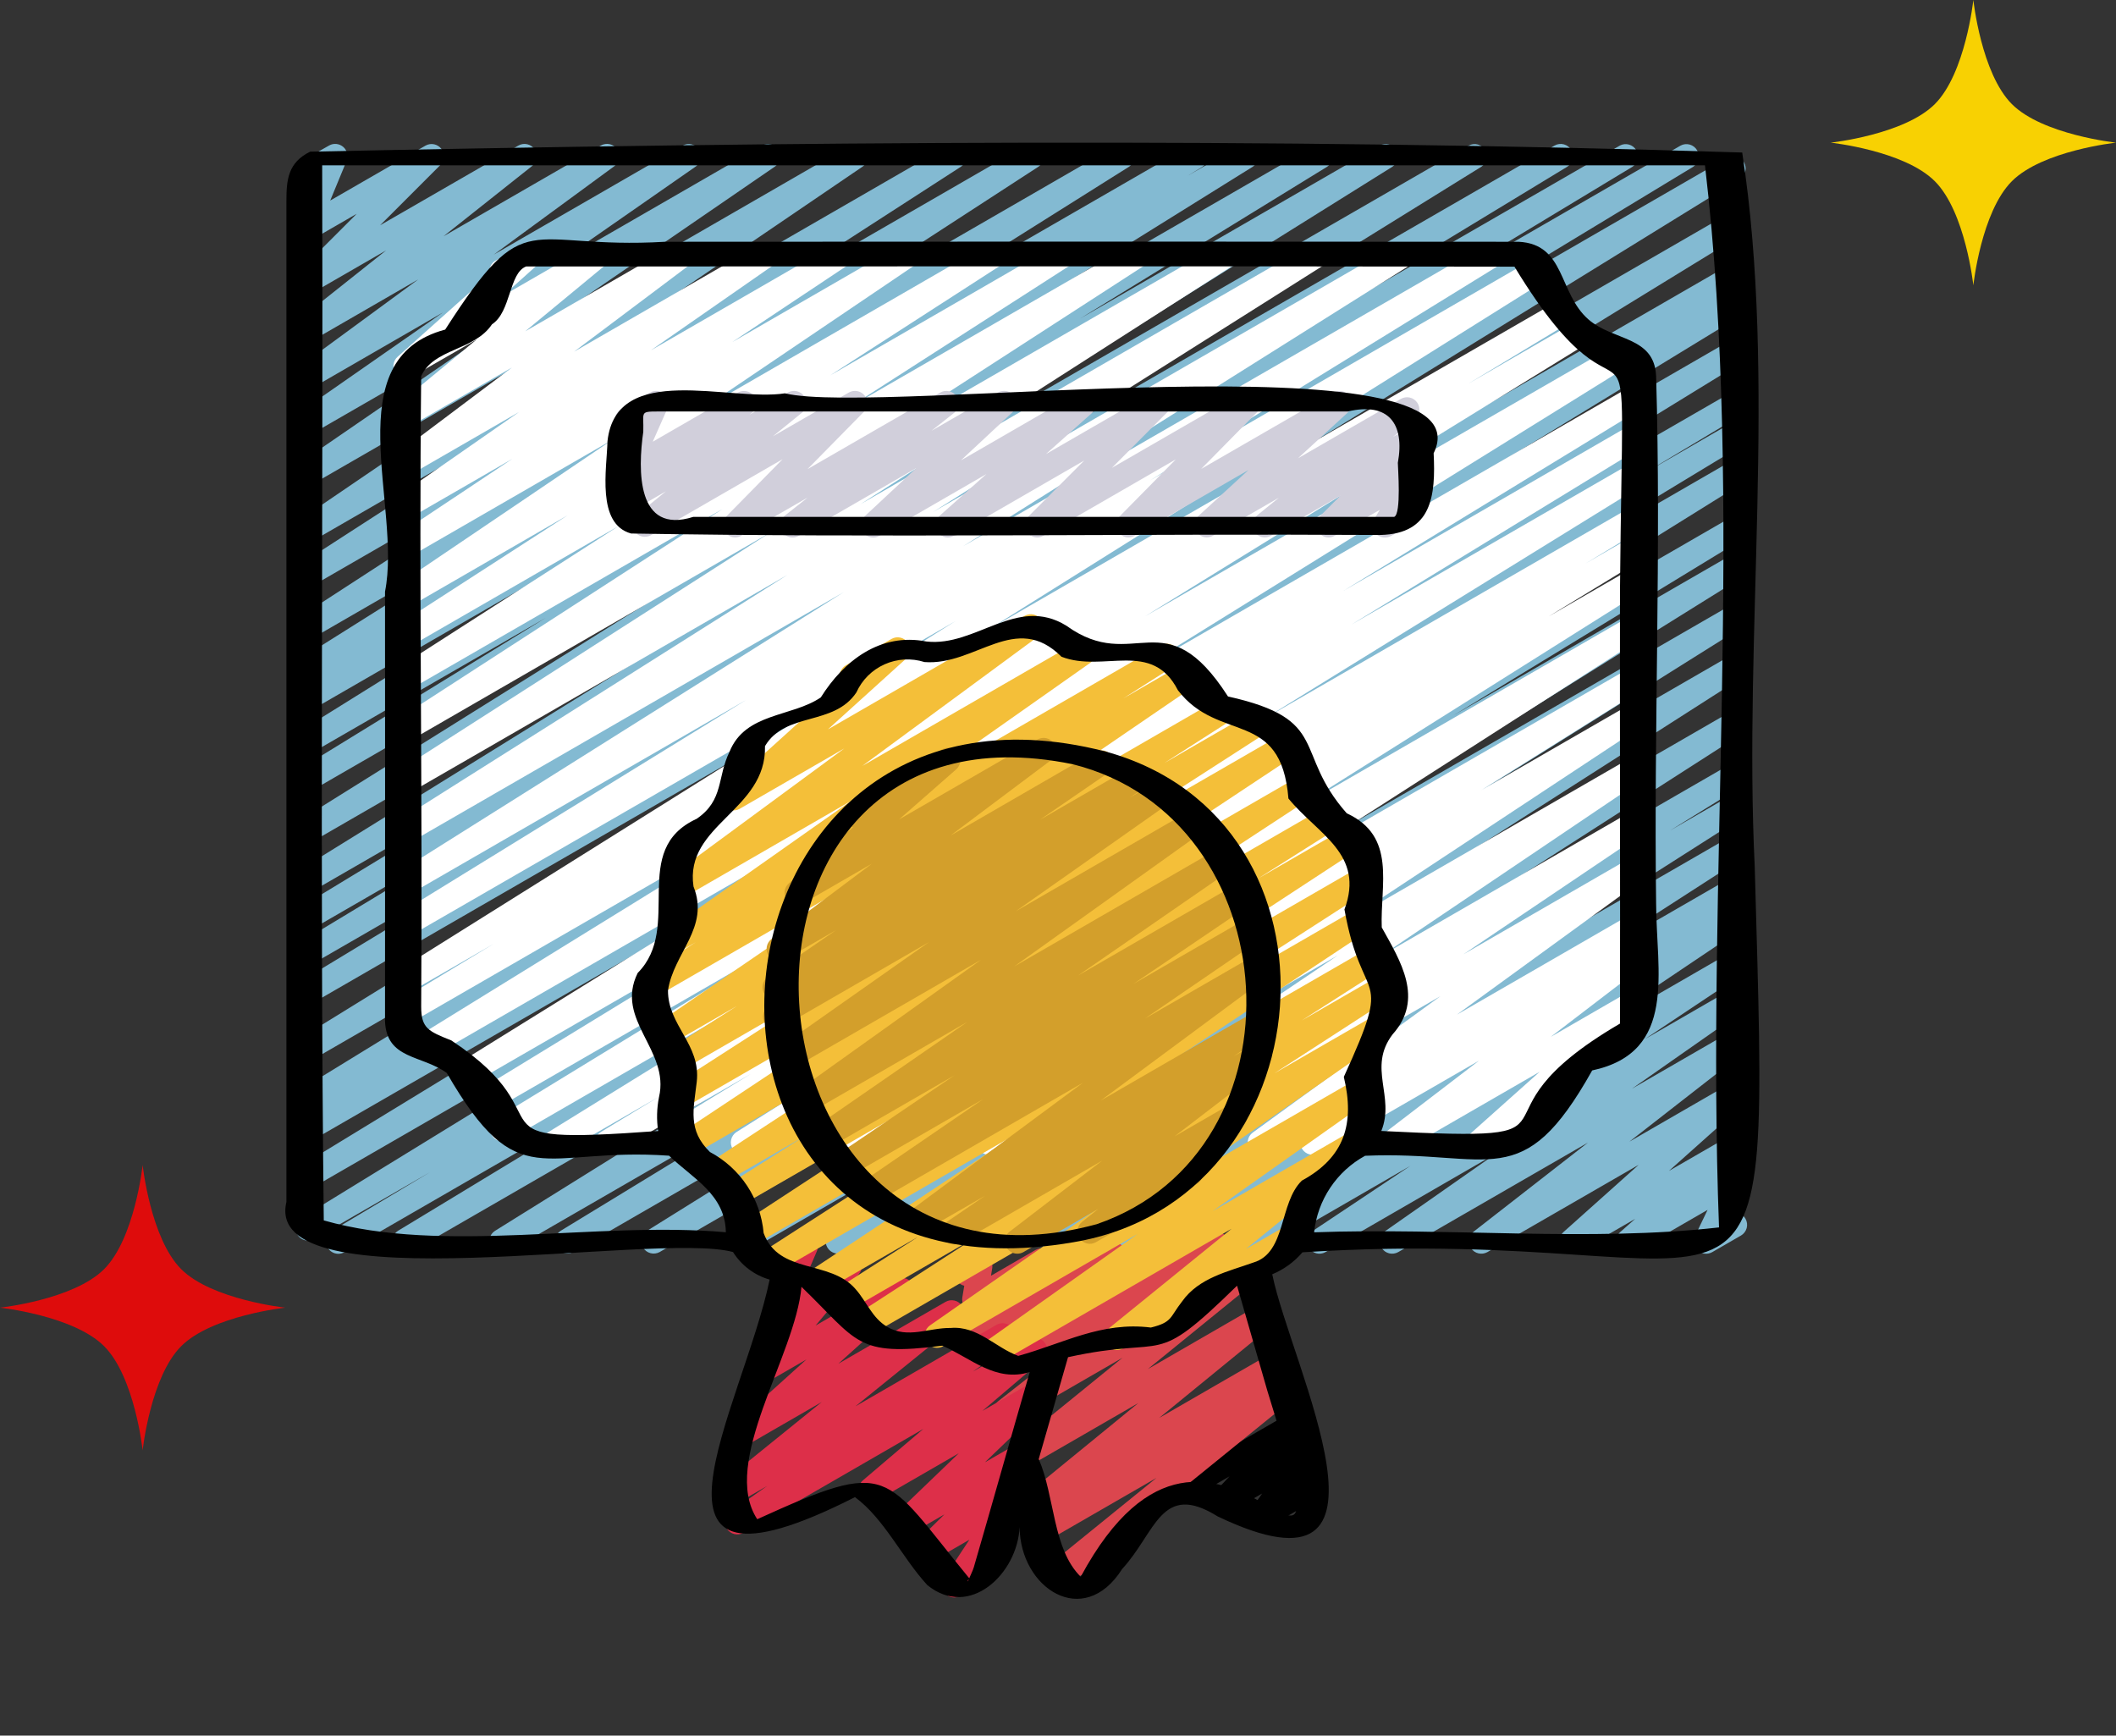 <svg xmlns="http://www.w3.org/2000/svg" width="89" height="73" viewBox="0 0 89 73" fill="none"><rect x="0" y="0" width="89" height="73" fill="#333333" stroke="none"/><path d="M14.232 52.735C14.118 52.735 14.007 52.698 13.917 52.629C13.826 52.56 13.761 52.464 13.731 52.354C13.7 52.245 13.707 52.128 13.749 52.023C13.791 51.917 13.867 51.828 13.964 51.77L18.097 49.296L13.204 52.118C13.086 52.182 12.948 52.198 12.819 52.162C12.69 52.127 12.579 52.043 12.51 51.928C12.442 51.813 12.42 51.675 12.45 51.545C12.48 51.414 12.56 51.3 12.672 51.227L40.005 34.444L13.09 49.983C12.972 50.049 12.833 50.065 12.703 50.03C12.572 49.995 12.461 49.91 12.392 49.794C12.323 49.678 12.302 49.54 12.333 49.409C12.364 49.278 12.445 49.163 12.559 49.091L36.499 34.483L13.09 47.988C13.031 48.022 12.966 48.045 12.898 48.054C12.831 48.064 12.762 48.06 12.696 48.043C12.63 48.026 12.568 47.996 12.514 47.955C12.459 47.913 12.413 47.862 12.379 47.803C12.344 47.744 12.321 47.679 12.312 47.612C12.303 47.544 12.306 47.475 12.324 47.41C12.341 47.343 12.371 47.282 12.412 47.227C12.453 47.173 12.504 47.127 12.563 47.092L13.448 46.563L13.09 46.771C12.972 46.833 12.835 46.848 12.707 46.812C12.579 46.776 12.469 46.692 12.401 46.577C12.333 46.463 12.312 46.327 12.341 46.197C12.37 46.067 12.448 45.954 12.559 45.88L39.529 29.337L13.09 44.602C12.971 44.673 12.83 44.693 12.696 44.66C12.563 44.626 12.448 44.541 12.377 44.422C12.306 44.304 12.286 44.162 12.319 44.029C12.353 43.895 12.438 43.78 12.557 43.71L42.342 25.334L13.09 42.223C12.971 42.293 12.829 42.313 12.696 42.279C12.563 42.245 12.448 42.159 12.378 42.04C12.308 41.922 12.288 41.78 12.322 41.647C12.357 41.513 12.442 41.399 12.561 41.329L28.447 31.707L13.09 40.572C12.971 40.642 12.829 40.663 12.696 40.628C12.562 40.594 12.448 40.508 12.378 40.389C12.307 40.27 12.287 40.128 12.322 39.995C12.356 39.861 12.442 39.747 12.561 39.677L22.944 33.406L13.09 39.097C12.971 39.167 12.829 39.188 12.696 39.153C12.562 39.119 12.448 39.033 12.378 38.915C12.307 38.796 12.287 38.654 12.321 38.521C12.355 38.387 12.441 38.273 12.56 38.203L25.425 30.389L13.09 37.511C12.972 37.574 12.835 37.589 12.706 37.553C12.578 37.517 12.468 37.434 12.399 37.319C12.331 37.205 12.309 37.069 12.338 36.938C12.368 36.808 12.446 36.694 12.557 36.62L33.457 23.668L13.09 35.427C12.972 35.495 12.832 35.514 12.7 35.48C12.568 35.446 12.455 35.361 12.385 35.244C12.315 35.128 12.293 34.988 12.325 34.856C12.357 34.723 12.439 34.609 12.555 34.536L32.788 21.894L13.09 33.266C12.971 33.337 12.83 33.357 12.696 33.323C12.563 33.289 12.448 33.204 12.378 33.086C12.307 32.967 12.286 32.826 12.32 32.692C12.354 32.559 12.44 32.444 12.558 32.374L22.946 25.992L13.09 31.678C12.972 31.742 12.834 31.759 12.704 31.724C12.574 31.689 12.463 31.605 12.394 31.49C12.325 31.374 12.303 31.237 12.333 31.106C12.363 30.975 12.443 30.861 12.556 30.787L25.869 22.493L13.091 29.869C12.973 29.936 12.832 29.955 12.701 29.92C12.569 29.885 12.456 29.8 12.387 29.683C12.317 29.565 12.297 29.426 12.329 29.293C12.362 29.161 12.445 29.047 12.561 28.976L13.177 28.599L13.091 28.649C12.973 28.712 12.836 28.727 12.708 28.692C12.58 28.657 12.47 28.573 12.401 28.46C12.332 28.346 12.31 28.21 12.339 28.08C12.367 27.95 12.445 27.836 12.555 27.761L23.833 20.666L13.09 26.87C12.973 26.934 12.836 26.951 12.707 26.917C12.578 26.883 12.466 26.8 12.397 26.687C12.327 26.573 12.303 26.437 12.331 26.306C12.359 26.176 12.436 26.061 12.546 25.986L26.467 16.948L13.09 24.669C12.972 24.741 12.831 24.764 12.697 24.731C12.563 24.699 12.447 24.615 12.375 24.497C12.303 24.379 12.281 24.238 12.313 24.104C12.346 23.97 12.43 23.854 12.547 23.782L22.472 17.368L13.09 22.787C12.974 22.845 12.841 22.858 12.717 22.824C12.592 22.789 12.485 22.71 12.416 22.6C12.348 22.491 12.322 22.36 12.344 22.233C12.367 22.106 12.436 21.991 12.538 21.912L24.101 14.043L13.09 20.396C12.975 20.453 12.842 20.466 12.719 20.431C12.595 20.397 12.488 20.318 12.419 20.209C12.35 20.101 12.324 19.97 12.345 19.844C12.367 19.717 12.435 19.602 12.536 19.523L21.065 13.666L13.09 18.265C12.974 18.331 12.837 18.351 12.707 18.319C12.577 18.287 12.465 18.206 12.393 18.093C12.321 17.98 12.296 17.844 12.322 17.713C12.348 17.582 12.424 17.466 12.533 17.389L18.629 13.143L13.09 16.342C13.033 16.379 12.969 16.405 12.902 16.417C12.835 16.43 12.766 16.429 12.699 16.415C12.632 16.401 12.569 16.374 12.512 16.335C12.456 16.297 12.408 16.247 12.371 16.19C12.296 16.075 12.269 15.934 12.298 15.799C12.326 15.665 12.407 15.547 12.523 15.471L17.592 11.752L13.09 14.351C12.977 14.411 12.845 14.428 12.721 14.398C12.596 14.367 12.487 14.292 12.415 14.186C12.343 14.08 12.312 13.951 12.329 13.824C12.346 13.697 12.409 13.581 12.507 13.498L16.24 10.531L13.09 12.349C12.981 12.409 12.854 12.427 12.732 12.402C12.611 12.376 12.502 12.307 12.427 12.209C12.351 12.11 12.314 11.987 12.321 11.863C12.328 11.739 12.38 11.621 12.466 11.532L15.003 8.992L13.09 10.096C12.996 10.151 12.886 10.175 12.778 10.165C12.669 10.155 12.567 10.11 12.485 10.038C12.403 9.966 12.346 9.87 12.321 9.764C12.297 9.658 12.307 9.546 12.349 9.446L13.042 7.757C12.92 7.795 12.788 7.787 12.671 7.734C12.555 7.682 12.462 7.588 12.411 7.47C12.359 7.353 12.353 7.221 12.393 7.1C12.432 6.978 12.516 6.875 12.626 6.811L13.838 6.122C13.932 6.068 14.04 6.044 14.148 6.055C14.256 6.066 14.357 6.11 14.439 6.181C14.52 6.252 14.578 6.347 14.602 6.453C14.627 6.558 14.618 6.669 14.577 6.769L13.889 8.435L17.902 6.122C18.011 6.062 18.138 6.043 18.259 6.069C18.381 6.094 18.489 6.163 18.565 6.262C18.64 6.361 18.678 6.483 18.67 6.607C18.663 6.731 18.612 6.849 18.525 6.938L15.988 9.475L21.803 6.122C21.916 6.057 22.05 6.037 22.177 6.067C22.304 6.096 22.416 6.173 22.489 6.281C22.563 6.389 22.593 6.52 22.574 6.649C22.555 6.779 22.487 6.896 22.386 6.978L18.653 9.939L25.271 6.122C25.386 6.055 25.523 6.035 25.652 6.066C25.781 6.097 25.893 6.176 25.966 6.287C26.039 6.399 26.066 6.533 26.042 6.664C26.019 6.795 25.946 6.912 25.839 6.99L20.769 10.708L28.718 6.122C28.834 6.058 28.97 6.04 29.098 6.073C29.226 6.105 29.337 6.186 29.408 6.297C29.479 6.409 29.505 6.543 29.48 6.673C29.456 6.803 29.382 6.919 29.275 6.996L23.178 11.241L32.051 6.122C32.167 6.058 32.303 6.041 32.431 6.074C32.559 6.107 32.67 6.187 32.741 6.299C32.812 6.411 32.837 6.546 32.811 6.676C32.786 6.806 32.712 6.921 32.605 6.998L24.077 12.852L35.74 6.122C35.856 6.057 35.993 6.039 36.121 6.072C36.25 6.105 36.361 6.186 36.432 6.299C36.503 6.411 36.528 6.547 36.502 6.677C36.476 6.807 36.401 6.923 36.293 7L24.727 14.869L39.883 6.122C40 6.056 40.138 6.039 40.268 6.073C40.398 6.107 40.509 6.189 40.579 6.304C40.649 6.418 40.672 6.555 40.644 6.686C40.615 6.817 40.537 6.932 40.425 7.007L30.505 13.415L43.144 6.122C43.261 6.059 43.397 6.043 43.525 6.078C43.653 6.112 43.763 6.195 43.832 6.308C43.902 6.421 43.925 6.556 43.898 6.686C43.871 6.816 43.795 6.93 43.686 7.006L29.772 16.044L46.954 6.122C47.072 6.057 47.21 6.04 47.339 6.075C47.469 6.11 47.58 6.193 47.649 6.308C47.719 6.423 47.741 6.56 47.712 6.691C47.682 6.821 47.603 6.936 47.492 7.01L36.201 14.111L50.046 6.122C50.164 6.056 50.303 6.04 50.433 6.075C50.563 6.11 50.675 6.195 50.744 6.311C50.813 6.427 50.834 6.565 50.803 6.696C50.772 6.827 50.691 6.941 50.577 7.014L49.96 7.39L52.159 6.122C52.277 6.057 52.415 6.04 52.545 6.075C52.675 6.11 52.786 6.194 52.855 6.309C52.924 6.425 52.946 6.562 52.916 6.693C52.886 6.824 52.806 6.939 52.693 7.012L39.379 15.303L55.288 6.122C55.406 6.058 55.544 6.042 55.673 6.077C55.803 6.113 55.913 6.197 55.982 6.312C56.05 6.427 56.072 6.564 56.042 6.695C56.012 6.826 55.932 6.94 55.82 7.013L45.439 13.394L58.033 6.122C58.15 6.058 58.288 6.042 58.417 6.077C58.546 6.112 58.656 6.196 58.725 6.311C58.794 6.425 58.816 6.562 58.787 6.692C58.758 6.823 58.679 6.937 58.568 7.011L38.337 19.651L61.776 6.122C61.894 6.059 62.031 6.044 62.159 6.079C62.288 6.115 62.398 6.199 62.466 6.313C62.535 6.427 62.557 6.564 62.527 6.694C62.498 6.824 62.42 6.938 62.309 7.012L41.411 19.96L65.386 6.122C65.504 6.054 65.644 6.036 65.776 6.071C65.908 6.106 66.02 6.191 66.09 6.308C66.159 6.425 66.18 6.565 66.147 6.697C66.115 6.829 66.032 6.944 65.916 7.015L53.034 14.836L68.134 6.122C68.252 6.059 68.389 6.045 68.517 6.081C68.646 6.118 68.755 6.202 68.823 6.317C68.891 6.432 68.912 6.568 68.882 6.698C68.852 6.828 68.773 6.942 68.661 7.015L58.27 13.29L70.689 6.122C70.807 6.059 70.945 6.045 71.073 6.081C71.201 6.118 71.311 6.202 71.379 6.317C71.447 6.432 71.468 6.568 71.438 6.698C71.407 6.828 71.328 6.942 71.217 7.015L55.348 16.626L72.637 6.641C72.696 6.606 72.761 6.583 72.828 6.573C72.896 6.563 72.964 6.567 73.031 6.584C73.097 6.6 73.159 6.63 73.213 6.671C73.268 6.712 73.314 6.763 73.349 6.821C73.384 6.88 73.407 6.945 73.417 7.012C73.427 7.08 73.423 7.149 73.407 7.215C73.39 7.281 73.36 7.343 73.32 7.398C73.279 7.452 73.228 7.499 73.169 7.533L43.381 25.914L72.762 8.952C72.88 8.886 73.019 8.869 73.149 8.905C73.279 8.94 73.391 9.025 73.46 9.141C73.528 9.256 73.55 9.395 73.519 9.526C73.487 9.657 73.406 9.771 73.293 9.844L46.337 26.379L72.762 11.124C72.88 11.054 73.022 11.034 73.156 11.069C73.222 11.086 73.284 11.116 73.338 11.157C73.392 11.198 73.438 11.249 73.473 11.308C73.507 11.367 73.53 11.432 73.54 11.5C73.549 11.567 73.545 11.636 73.528 11.702C73.511 11.768 73.481 11.83 73.44 11.884C73.399 11.939 73.347 11.985 73.288 12.019L72.402 12.548L72.762 12.34C72.88 12.277 73.017 12.262 73.146 12.298C73.275 12.334 73.385 12.418 73.453 12.533C73.522 12.648 73.543 12.785 73.513 12.915C73.483 13.046 73.403 13.159 73.292 13.233L49.352 27.848L72.762 14.329C72.879 14.267 73.016 14.252 73.145 14.288C73.273 14.324 73.382 14.408 73.45 14.522C73.518 14.637 73.54 14.773 73.511 14.903C73.481 15.032 73.403 15.146 73.293 15.22L45.945 32.015L72.762 16.536C72.88 16.473 73.018 16.458 73.147 16.494C73.276 16.53 73.387 16.615 73.455 16.73C73.523 16.846 73.543 16.983 73.512 17.114C73.481 17.244 73.401 17.358 73.288 17.431L69.187 19.89L72.762 17.825C72.88 17.755 73.022 17.735 73.155 17.77C73.289 17.804 73.403 17.89 73.473 18.008C73.543 18.127 73.564 18.268 73.529 18.402C73.495 18.535 73.409 18.65 73.29 18.72L59.243 27.229L72.762 19.424C72.88 19.353 73.021 19.332 73.155 19.366C73.289 19.399 73.404 19.485 73.474 19.603C73.545 19.721 73.566 19.863 73.533 19.996C73.499 20.13 73.414 20.245 73.296 20.316L47.767 36.213L72.762 21.784C72.88 21.721 73.017 21.705 73.146 21.741C73.275 21.777 73.385 21.861 73.453 21.976C73.522 22.091 73.543 22.228 73.513 22.359C73.483 22.489 73.403 22.602 73.292 22.676L61.146 30.082L72.762 23.376C72.879 23.314 73.016 23.299 73.144 23.335C73.272 23.371 73.381 23.454 73.449 23.568C73.518 23.682 73.54 23.818 73.511 23.947C73.483 24.077 73.406 24.191 73.296 24.265L53.8 36.42L72.762 25.474C72.879 25.41 73.017 25.394 73.146 25.429C73.275 25.464 73.385 25.548 73.454 25.663C73.523 25.777 73.545 25.914 73.516 26.044C73.487 26.175 73.408 26.289 73.297 26.363L55.172 37.742L72.762 27.588C72.879 27.525 73.016 27.509 73.144 27.544C73.272 27.579 73.382 27.662 73.451 27.776C73.52 27.889 73.543 28.025 73.515 28.154C73.487 28.284 73.41 28.399 73.301 28.474L54.674 40.395L72.762 29.952C72.879 29.883 73.019 29.863 73.151 29.896C73.283 29.93 73.397 30.014 73.468 30.13C73.539 30.246 73.561 30.386 73.53 30.519C73.499 30.651 73.417 30.766 73.302 30.839L57.846 40.761L72.762 32.151C72.88 32.085 73.019 32.067 73.15 32.102C73.281 32.136 73.393 32.221 73.463 32.337C73.532 32.453 73.553 32.592 73.522 32.724C73.491 32.856 73.409 32.97 73.295 33.043L70.248 34.93L72.763 33.476C72.88 33.412 73.017 33.396 73.146 33.431C73.275 33.466 73.385 33.549 73.454 33.663C73.524 33.777 73.546 33.913 73.518 34.044C73.489 34.174 73.412 34.288 73.301 34.363L64.603 39.906L72.762 35.199C72.879 35.137 73.015 35.122 73.142 35.157C73.27 35.192 73.379 35.275 73.448 35.388C73.517 35.501 73.54 35.636 73.513 35.765C73.486 35.895 73.41 36.009 73.302 36.084L65.356 41.21L72.762 36.935C72.879 36.873 73.016 36.857 73.144 36.892C73.273 36.928 73.382 37.011 73.451 37.125C73.52 37.239 73.543 37.375 73.514 37.505C73.485 37.635 73.408 37.749 73.298 37.824L72.802 38.135C72.921 38.08 73.055 38.072 73.18 38.112C73.304 38.152 73.409 38.237 73.473 38.351C73.537 38.465 73.556 38.599 73.526 38.725C73.496 38.853 73.419 38.964 73.311 39.037L65.72 44.137L72.762 40.073C72.879 40.006 73.016 39.988 73.147 40.021C73.277 40.054 73.389 40.136 73.46 40.25C73.531 40.364 73.555 40.501 73.526 40.633C73.498 40.764 73.421 40.879 73.309 40.955L69.179 43.708L72.762 41.64C72.878 41.571 73.016 41.55 73.147 41.582C73.279 41.613 73.392 41.694 73.465 41.808C73.537 41.922 73.563 42.059 73.536 42.191C73.509 42.324 73.431 42.44 73.32 42.516L68.645 45.788L72.766 43.409C72.88 43.345 73.014 43.325 73.141 43.355C73.269 43.385 73.38 43.462 73.453 43.571C73.526 43.679 73.556 43.812 73.536 43.941C73.516 44.07 73.447 44.187 73.344 44.269L68.534 48.017L72.766 45.574C72.877 45.51 73.008 45.489 73.134 45.516C73.26 45.543 73.371 45.616 73.447 45.72C73.522 45.824 73.556 45.952 73.542 46.08C73.528 46.208 73.468 46.326 73.372 46.412L70.196 49.249L72.766 47.766C72.877 47.703 73.008 47.683 73.134 47.71C73.259 47.737 73.37 47.81 73.445 47.914C73.52 48.018 73.553 48.146 73.54 48.274C73.526 48.401 73.465 48.519 73.37 48.605L72.735 49.164L72.766 49.147C72.862 49.092 72.973 49.069 73.083 49.081C73.193 49.094 73.296 49.141 73.377 49.217C73.459 49.292 73.514 49.391 73.534 49.5C73.555 49.609 73.541 49.721 73.493 49.821L72.921 51C73.019 50.993 73.117 51.013 73.205 51.059C73.292 51.104 73.365 51.173 73.415 51.258C73.484 51.377 73.502 51.519 73.467 51.651C73.431 51.784 73.344 51.898 73.225 51.967L72.019 52.663C71.923 52.718 71.812 52.74 71.702 52.728C71.592 52.715 71.489 52.668 71.407 52.593C71.326 52.517 71.271 52.418 71.25 52.309C71.23 52.201 71.244 52.088 71.292 51.988L71.822 50.887L68.746 52.663C68.634 52.726 68.503 52.746 68.378 52.719C68.252 52.691 68.142 52.619 68.067 52.515C67.992 52.411 67.958 52.282 67.972 52.155C67.986 52.028 68.046 51.91 68.142 51.824L68.778 51.264L66.354 52.663C66.244 52.721 66.116 52.738 65.994 52.71C65.872 52.682 65.765 52.611 65.691 52.51C65.617 52.408 65.583 52.284 65.593 52.16C65.604 52.035 65.659 51.919 65.748 51.831L68.923 48.993L62.56 52.663C62.446 52.727 62.312 52.746 62.185 52.716C62.057 52.687 61.946 52.609 61.873 52.501C61.8 52.392 61.77 52.26 61.791 52.131C61.811 52.002 61.879 51.885 61.981 51.803L66.79 48.057L58.809 52.663C58.693 52.728 58.556 52.747 58.427 52.715C58.298 52.683 58.186 52.602 58.115 52.49C58.043 52.378 58.017 52.242 58.043 52.112C58.068 51.981 58.143 51.865 58.251 51.788L62.934 48.511L55.743 52.667C55.627 52.73 55.49 52.747 55.362 52.713C55.234 52.679 55.123 52.598 55.053 52.485C54.983 52.372 54.959 52.237 54.985 52.107C55.012 51.977 55.087 51.862 55.196 51.786L59.32 49.036L53.03 52.672C52.913 52.738 52.776 52.757 52.646 52.724C52.516 52.691 52.403 52.61 52.332 52.496C52.261 52.382 52.237 52.246 52.264 52.114C52.291 51.983 52.368 51.868 52.479 51.792L60.063 46.693L49.711 52.663C49.593 52.725 49.456 52.74 49.328 52.705C49.2 52.67 49.09 52.587 49.021 52.473C48.952 52.359 48.93 52.223 48.958 52.093C48.987 51.963 49.064 51.849 49.175 51.774L49.645 51.478L47.591 52.663C47.474 52.724 47.338 52.739 47.211 52.704C47.083 52.669 46.974 52.587 46.905 52.474C46.836 52.361 46.813 52.226 46.84 52.097C46.867 51.967 46.943 51.853 47.051 51.777L54.988 46.658L44.588 52.663C44.471 52.728 44.332 52.746 44.202 52.711C44.072 52.677 43.96 52.594 43.891 52.479C43.821 52.364 43.798 52.226 43.828 52.095C43.857 51.964 43.936 51.849 44.049 51.775L52.758 46.226L41.605 52.663C41.488 52.727 41.349 52.744 41.219 52.709C41.09 52.674 40.978 52.59 40.909 52.475C40.84 52.359 40.818 52.222 40.849 52.091C40.879 51.96 40.959 51.846 41.071 51.772L44.118 49.886L39.306 52.663C39.189 52.727 39.052 52.744 38.922 52.709C38.793 52.675 38.682 52.592 38.612 52.478C38.543 52.364 38.52 52.227 38.549 52.096C38.577 51.966 38.655 51.851 38.766 51.776L54.218 41.858L35.498 52.663C35.381 52.727 35.243 52.744 35.114 52.709C34.985 52.675 34.874 52.592 34.804 52.478C34.734 52.364 34.712 52.227 34.74 52.096C34.769 51.966 34.847 51.851 34.958 51.776L53.583 39.859L31.402 52.663C31.284 52.726 31.147 52.742 31.018 52.707C30.889 52.672 30.778 52.588 30.709 52.474C30.64 52.359 30.618 52.222 30.648 52.092C30.677 51.961 30.755 51.847 30.867 51.773L48.989 40.398L27.741 52.663C27.623 52.726 27.486 52.742 27.357 52.707C27.228 52.672 27.117 52.588 27.048 52.474C26.979 52.359 26.957 52.222 26.987 52.092C27.016 51.961 27.094 51.847 27.206 51.773L46.712 39.614L24.107 52.663C23.989 52.725 23.851 52.741 23.722 52.705C23.594 52.669 23.484 52.585 23.415 52.47C23.347 52.355 23.326 52.218 23.356 52.087C23.386 51.957 23.465 51.843 23.577 51.77L35.717 44.367L21.349 52.663C21.231 52.727 21.093 52.744 20.963 52.709C20.833 52.674 20.722 52.59 20.653 52.475C20.584 52.359 20.562 52.222 20.592 52.091C20.622 51.96 20.702 51.846 20.815 51.772L46.336 35.878L17.266 52.663C17.148 52.727 17.009 52.743 16.88 52.707C16.75 52.671 16.639 52.587 16.571 52.471C16.502 52.355 16.481 52.217 16.512 52.086C16.543 51.956 16.624 51.842 16.737 51.769L30.79 43.25L14.491 52.663C14.412 52.709 14.323 52.734 14.232 52.735Z" fill="#83BAD2"></path><path d="M23.335 48.58C23.222 48.58 23.112 48.543 23.021 48.475C22.931 48.407 22.865 48.311 22.834 48.202C22.803 48.093 22.809 47.977 22.85 47.872C22.891 47.766 22.965 47.677 23.062 47.618L38.937 37.807L21.402 47.935C21.283 48.005 21.142 48.026 21.008 47.992C20.875 47.958 20.76 47.872 20.69 47.754C20.619 47.635 20.599 47.493 20.633 47.36C20.667 47.226 20.753 47.112 20.871 47.041L33.189 39.513L20.919 46.597C20.8 46.664 20.66 46.682 20.529 46.648C20.397 46.613 20.284 46.528 20.215 46.41C20.145 46.293 20.125 46.153 20.157 46.021C20.19 45.889 20.273 45.775 20.389 45.703L33.017 37.986L20.054 45.465C19.936 45.532 19.797 45.55 19.666 45.515C19.535 45.48 19.423 45.396 19.354 45.279C19.284 45.163 19.263 45.024 19.294 44.893C19.326 44.761 19.407 44.647 19.521 44.574L40.521 31.54L18.145 44.456C18.027 44.522 17.888 44.54 17.757 44.505C17.626 44.47 17.514 44.386 17.444 44.27C17.375 44.153 17.353 44.015 17.385 43.883C17.416 43.751 17.498 43.637 17.612 43.564L36.147 32.125L17.245 43.038C17.127 43.108 16.985 43.128 16.852 43.093C16.718 43.059 16.604 42.973 16.534 42.855C16.464 42.736 16.444 42.594 16.478 42.461C16.512 42.328 16.598 42.213 16.717 42.143L20.773 39.693L17.241 41.729C17.123 41.795 16.985 41.812 16.854 41.778C16.724 41.743 16.612 41.659 16.542 41.544C16.473 41.428 16.451 41.29 16.481 41.158C16.512 41.027 16.592 40.913 16.705 40.839L40.183 26.127L17.245 39.365C17.128 39.429 16.989 39.445 16.86 39.41C16.731 39.374 16.62 39.29 16.552 39.175C16.483 39.06 16.462 38.922 16.492 38.792C16.522 38.661 16.601 38.547 16.713 38.474L31.39 29.436L17.245 37.604C17.128 37.667 16.991 37.682 16.863 37.647C16.734 37.612 16.625 37.529 16.556 37.415C16.487 37.301 16.465 37.165 16.493 37.035C16.522 36.905 16.599 36.791 16.709 36.716L35.49 24.904L17.245 35.436C17.128 35.501 16.99 35.517 16.86 35.483C16.731 35.448 16.62 35.365 16.551 35.25C16.481 35.135 16.459 34.998 16.488 34.867C16.518 34.736 16.596 34.622 16.708 34.548L33.122 24.179L17.245 33.34C17.128 33.409 16.988 33.429 16.856 33.395C16.724 33.362 16.61 33.278 16.539 33.162C16.468 33.045 16.446 32.906 16.477 32.773C16.508 32.641 16.59 32.526 16.705 32.453L32.385 22.407L17.245 31.15C17.128 31.215 16.99 31.233 16.861 31.199C16.731 31.165 16.619 31.082 16.549 30.968C16.479 30.853 16.456 30.716 16.485 30.585C16.513 30.454 16.592 30.339 16.703 30.265L30.385 21.412L17.245 28.997C17.128 29.064 16.989 29.083 16.859 29.049C16.728 29.015 16.616 28.932 16.545 28.817C16.475 28.701 16.452 28.564 16.482 28.432C16.511 28.3 16.591 28.185 16.704 28.111L26.039 22.114L17.245 27.191C17.128 27.258 16.989 27.276 16.859 27.242C16.728 27.209 16.616 27.125 16.545 27.01C16.475 26.895 16.452 26.757 16.482 26.625C16.511 26.494 16.591 26.379 16.704 26.305L23.872 21.675L17.245 25.505C17.129 25.571 16.991 25.59 16.861 25.557C16.731 25.524 16.619 25.443 16.548 25.329C16.477 25.215 16.452 25.079 16.48 24.947C16.507 24.816 16.584 24.701 16.695 24.625L25.759 18.496L17.245 23.412C17.129 23.477 16.991 23.495 16.862 23.462C16.733 23.428 16.621 23.346 16.55 23.233C16.48 23.119 16.456 22.983 16.483 22.852C16.51 22.722 16.587 22.606 16.697 22.53L21.55 19.299L17.245 21.784C17.129 21.85 16.992 21.869 16.863 21.837C16.733 21.805 16.62 21.725 16.549 21.612C16.477 21.499 16.451 21.363 16.477 21.232C16.503 21.101 16.579 20.985 16.689 20.908L21.837 17.326L17.245 19.976C17.131 20.042 16.996 20.061 16.867 20.031C16.739 20 16.627 19.922 16.554 19.812C16.481 19.702 16.453 19.568 16.475 19.438C16.497 19.308 16.568 19.191 16.673 19.112L21.533 15.458L17.245 17.933C17.132 17.999 16.998 18.021 16.87 17.993C16.742 17.965 16.63 17.889 16.555 17.782C16.48 17.674 16.449 17.542 16.467 17.412C16.486 17.282 16.552 17.164 16.654 17.082L20.053 14.277L17.327 15.845C17.216 15.91 17.085 15.931 16.959 15.904C16.833 15.877 16.722 15.804 16.647 15.7C16.572 15.596 16.537 15.467 16.551 15.34C16.565 15.212 16.626 15.094 16.722 15.008L20.597 11.545C20.568 11.435 20.577 11.319 20.621 11.214C20.665 11.109 20.741 11.022 20.84 10.965L22.035 10.277C22.146 10.219 22.274 10.202 22.396 10.23C22.517 10.258 22.625 10.329 22.699 10.43C22.772 10.531 22.807 10.655 22.796 10.78C22.786 10.905 22.731 11.021 22.641 11.108L21.165 12.431L24.9 10.277C25.012 10.212 25.145 10.192 25.273 10.22C25.4 10.249 25.511 10.324 25.586 10.431C25.66 10.537 25.692 10.668 25.674 10.797C25.656 10.926 25.591 11.044 25.491 11.127L22.09 13.936L28.433 10.277C28.547 10.212 28.683 10.192 28.811 10.223C28.939 10.253 29.051 10.331 29.124 10.441C29.197 10.551 29.225 10.685 29.203 10.815C29.181 10.945 29.11 11.062 29.005 11.142L24.146 14.792L31.972 10.277C32.088 10.214 32.223 10.198 32.35 10.231C32.477 10.264 32.588 10.344 32.658 10.455C32.729 10.566 32.754 10.7 32.73 10.829C32.706 10.959 32.634 11.074 32.528 11.152L27.38 14.733L35.103 10.277C35.219 10.213 35.356 10.197 35.484 10.23C35.612 10.263 35.723 10.345 35.793 10.457C35.864 10.569 35.888 10.704 35.862 10.834C35.837 10.964 35.762 11.079 35.654 11.156L30.796 14.39L37.924 10.277C38.04 10.213 38.176 10.197 38.304 10.23C38.433 10.263 38.543 10.345 38.614 10.457C38.684 10.569 38.709 10.704 38.683 10.834C38.657 10.964 38.582 11.079 38.474 11.156L29.421 17.279L41.547 10.277C41.664 10.214 41.801 10.197 41.93 10.232C42.058 10.267 42.169 10.349 42.238 10.463C42.308 10.576 42.331 10.712 42.303 10.842C42.275 10.973 42.198 11.087 42.089 11.162L34.911 15.793L44.469 10.275C44.586 10.208 44.725 10.19 44.855 10.224C44.986 10.257 45.099 10.341 45.169 10.456C45.239 10.571 45.262 10.709 45.232 10.841C45.203 10.972 45.123 11.087 45.01 11.161L35.674 17.16L47.601 10.277C47.718 10.212 47.856 10.194 47.986 10.228C48.115 10.262 48.227 10.345 48.297 10.459C48.367 10.574 48.39 10.711 48.361 10.842C48.333 10.973 48.255 11.088 48.143 11.162L34.462 20.011L51.327 10.277C51.444 10.214 51.581 10.199 51.709 10.234C51.837 10.269 51.947 10.352 52.016 10.465C52.085 10.579 52.108 10.714 52.08 10.844C52.052 10.974 51.976 11.088 51.866 11.163L36.188 21.209L55.124 10.277C55.242 10.213 55.38 10.196 55.509 10.231C55.639 10.265 55.75 10.349 55.819 10.464C55.888 10.578 55.911 10.715 55.881 10.846C55.852 10.977 55.773 11.091 55.661 11.165L39.247 21.534L58.751 10.277C58.868 10.213 59.006 10.196 59.136 10.231C59.265 10.265 59.376 10.349 59.446 10.464C59.515 10.578 59.537 10.715 59.508 10.846C59.478 10.977 59.4 11.091 59.288 11.165L40.51 22.974L62.506 10.277C62.624 10.213 62.762 10.197 62.891 10.233C63.021 10.268 63.131 10.352 63.2 10.468C63.269 10.583 63.29 10.72 63.26 10.851C63.23 10.981 63.15 11.095 63.038 11.168L48.371 20.207L64.473 10.9C64.531 10.865 64.596 10.842 64.664 10.832C64.731 10.822 64.8 10.825 64.866 10.841C64.932 10.858 64.995 10.887 65.05 10.928C65.105 10.968 65.151 11.019 65.186 11.078C65.221 11.136 65.245 11.201 65.255 11.268C65.265 11.336 65.262 11.405 65.245 11.471C65.229 11.537 65.199 11.6 65.159 11.654C65.118 11.709 65.067 11.756 65.009 11.791L41.536 26.505L65.313 12.778C65.431 12.713 65.57 12.697 65.7 12.733C65.829 12.769 65.94 12.854 66.008 12.97C66.077 13.085 66.098 13.223 66.067 13.354C66.036 13.485 65.955 13.598 65.842 13.671L61.759 16.138L66.148 13.601C66.266 13.535 66.406 13.517 66.537 13.552C66.668 13.587 66.78 13.671 66.849 13.787C66.919 13.904 66.94 14.043 66.909 14.174C66.877 14.306 66.796 14.42 66.681 14.493L48.164 25.92L68.054 14.444C68.172 14.378 68.311 14.36 68.442 14.395C68.573 14.429 68.685 14.514 68.755 14.63C68.824 14.746 68.845 14.885 68.814 15.017C68.783 15.149 68.701 15.263 68.587 15.335L47.581 28.378L68.606 16.24C68.724 16.177 68.862 16.162 68.991 16.198C69.12 16.234 69.23 16.318 69.298 16.433C69.366 16.548 69.388 16.685 69.357 16.815C69.327 16.946 69.248 17.059 69.136 17.133L56.505 24.851L68.606 17.861C68.725 17.793 68.865 17.775 68.997 17.81C69.128 17.845 69.241 17.93 69.31 18.047C69.38 18.164 69.401 18.304 69.368 18.436C69.335 18.569 69.252 18.683 69.136 18.754L56.831 26.276L68.606 19.482C68.724 19.418 68.862 19.402 68.992 19.437C69.121 19.473 69.231 19.557 69.3 19.672C69.369 19.787 69.39 19.924 69.36 20.055C69.33 20.186 69.251 20.299 69.138 20.373L53.244 30.191L68.606 21.323C68.725 21.253 68.867 21.233 69 21.267C69.134 21.302 69.248 21.388 69.318 21.506C69.388 21.625 69.408 21.766 69.374 21.9C69.34 22.033 69.254 22.148 69.135 22.218L66.69 23.7L68.606 22.595C68.724 22.532 68.862 22.517 68.991 22.553C69.12 22.589 69.23 22.673 69.298 22.788C69.366 22.903 69.388 23.04 69.357 23.17C69.327 23.3 69.248 23.414 69.136 23.487L65.136 25.928L68.606 23.924C68.724 23.858 68.863 23.84 68.993 23.875C69.124 23.909 69.236 23.993 69.305 24.109C69.375 24.224 69.397 24.362 69.367 24.494C69.336 24.625 69.256 24.74 69.142 24.813L54.466 34.053L68.606 25.89C68.724 25.828 68.86 25.812 68.988 25.847C69.117 25.882 69.226 25.965 69.295 26.078C69.364 26.192 69.387 26.327 69.359 26.457C69.332 26.587 69.255 26.701 69.146 26.776L53.992 36.497L68.606 28.06C68.724 27.997 68.862 27.981 68.991 28.016C69.12 28.051 69.23 28.135 69.299 28.249C69.368 28.364 69.39 28.501 69.361 28.631C69.331 28.762 69.253 28.876 69.141 28.95L62.3 33.236L68.606 29.6C68.723 29.535 68.861 29.517 68.99 29.55C69.12 29.584 69.232 29.666 69.302 29.78C69.372 29.894 69.396 30.031 69.368 30.162C69.34 30.293 69.263 30.408 69.152 30.483L56.305 38.963L68.606 31.861C68.723 31.797 68.86 31.78 68.988 31.813C69.117 31.846 69.228 31.928 69.299 32.041C69.369 32.154 69.394 32.289 69.367 32.42C69.341 32.55 69.265 32.665 69.156 32.742L58.131 40.18L68.606 34.133C68.723 34.068 68.86 34.051 68.988 34.084C69.117 34.117 69.228 34.199 69.299 34.312C69.369 34.425 69.394 34.56 69.367 34.691C69.341 34.821 69.265 34.936 69.156 35.012L61.551 40.139L68.606 36.066C68.722 36 68.857 35.981 68.986 36.013C69.115 36.044 69.227 36.123 69.299 36.234C69.371 36.345 69.398 36.48 69.374 36.61C69.351 36.74 69.278 36.857 69.172 36.935L61.276 42.677L68.606 38.446C68.723 38.38 68.86 38.363 68.99 38.396C69.119 38.429 69.231 38.511 69.301 38.624C69.372 38.738 69.396 38.874 69.369 39.005C69.342 39.136 69.265 39.251 69.155 39.327L68.351 39.866L68.606 39.718C68.721 39.652 68.856 39.632 68.985 39.661C69.114 39.691 69.227 39.77 69.3 39.88C69.373 39.99 69.402 40.124 69.38 40.254C69.358 40.385 69.287 40.502 69.181 40.582L65.222 43.612L68.606 41.659C68.717 41.6 68.845 41.584 68.967 41.612C69.088 41.64 69.196 41.711 69.27 41.812C69.343 41.913 69.378 42.037 69.367 42.162C69.357 42.286 69.302 42.403 69.212 42.49L65.336 45.95C65.414 45.997 65.479 46.063 65.524 46.142C65.569 46.221 65.592 46.31 65.591 46.401C65.591 46.492 65.567 46.581 65.521 46.659C65.475 46.738 65.41 46.803 65.331 46.848L62.456 48.507C62.346 48.566 62.218 48.583 62.096 48.554C61.975 48.526 61.867 48.455 61.793 48.354C61.72 48.253 61.685 48.129 61.696 48.004C61.706 47.88 61.761 47.763 61.851 47.676L64.76 45.079L58.82 48.507C58.706 48.573 58.571 48.593 58.443 48.563C58.314 48.533 58.202 48.456 58.129 48.346C58.055 48.236 58.027 48.102 58.048 47.972C58.07 47.842 58.14 47.725 58.245 47.645L62.206 44.612L55.457 48.507C55.34 48.57 55.204 48.586 55.077 48.552C54.949 48.519 54.839 48.437 54.769 48.325C54.699 48.213 54.674 48.078 54.7 47.949C54.726 47.819 54.8 47.704 54.908 47.627L55.715 47.086L53.251 48.507C53.136 48.571 53.001 48.589 52.873 48.557C52.745 48.526 52.635 48.446 52.563 48.336C52.491 48.225 52.464 48.092 52.487 47.962C52.51 47.833 52.582 47.717 52.687 47.638L60.587 41.898L49.13 48.507C49.014 48.574 48.876 48.592 48.746 48.56C48.616 48.527 48.504 48.445 48.432 48.331C48.361 48.218 48.337 48.081 48.364 47.95C48.392 47.819 48.469 47.703 48.579 47.627L56.186 42.501L45.781 48.507C45.665 48.569 45.529 48.585 45.402 48.551C45.274 48.517 45.165 48.437 45.095 48.325C45.025 48.213 45 48.079 45.026 47.95C45.051 47.82 45.124 47.705 45.231 47.628L56.259 40.188L41.848 48.507C41.731 48.57 41.595 48.586 41.467 48.552C41.339 48.517 41.229 48.436 41.16 48.323C41.09 48.21 41.066 48.075 41.092 47.946C41.119 47.816 41.194 47.701 41.302 47.625L54.146 39.143L37.924 48.507C37.806 48.573 37.667 48.591 37.537 48.556C37.407 48.522 37.295 48.438 37.225 48.322C37.155 48.207 37.133 48.069 37.164 47.937C37.194 47.806 37.275 47.691 37.388 47.618L44.244 43.324L35.262 48.507C35.145 48.572 35.008 48.588 34.878 48.554C34.749 48.52 34.638 48.437 34.568 48.322C34.499 48.208 34.476 48.072 34.505 47.941C34.533 47.81 34.611 47.696 34.722 47.621L49.874 37.901L31.504 48.507C31.386 48.57 31.249 48.585 31.121 48.55C30.993 48.515 30.883 48.431 30.814 48.317C30.745 48.203 30.723 48.068 30.752 47.938C30.78 47.808 30.857 47.694 30.968 47.619L45.638 38.381L28.099 48.507C27.981 48.57 27.844 48.585 27.715 48.549C27.586 48.513 27.476 48.429 27.408 48.314C27.34 48.199 27.318 48.062 27.348 47.932C27.378 47.802 27.458 47.688 27.57 47.615L31.587 45.165L25.796 48.507C25.678 48.571 25.54 48.587 25.41 48.552C25.28 48.516 25.169 48.431 25.101 48.315C25.032 48.2 25.012 48.062 25.043 47.931C25.074 47.8 25.154 47.686 25.267 47.614L27.717 46.127L23.595 48.507C23.516 48.554 23.427 48.579 23.335 48.58Z" fill="white"></path><path d="M33.341 22.608C33.233 22.608 33.128 22.575 33.04 22.513C32.952 22.45 32.886 22.362 32.85 22.26C32.815 22.158 32.812 22.048 32.842 21.944C32.872 21.84 32.934 21.749 33.018 21.682L33.97 20.927L31.177 22.536C31.069 22.598 30.941 22.618 30.818 22.594C30.696 22.569 30.586 22.501 30.509 22.402C30.433 22.303 30.394 22.18 30.401 22.055C30.409 21.93 30.46 21.812 30.548 21.722L32.915 19.315L27.376 22.512C27.263 22.575 27.131 22.594 27.004 22.565C26.878 22.536 26.767 22.46 26.694 22.354C26.62 22.247 26.59 22.117 26.607 21.988C26.625 21.86 26.69 21.743 26.789 21.66L28.008 20.666L26.595 21.481C26.482 21.547 26.349 21.567 26.221 21.539C26.094 21.51 25.982 21.435 25.908 21.328C25.833 21.221 25.802 21.089 25.82 20.96C25.838 20.831 25.904 20.713 26.005 20.63L26.366 20.333C26.297 20.34 26.228 20.331 26.163 20.308C26.098 20.286 26.038 20.249 25.988 20.201C25.907 20.128 25.85 20.031 25.827 19.924C25.804 19.817 25.815 19.705 25.859 19.605L26.498 18.157C26.391 18.179 26.279 18.166 26.18 18.122C26.079 18.078 25.996 18.003 25.94 17.909C25.872 17.789 25.853 17.648 25.888 17.514C25.924 17.381 26.011 17.268 26.13 17.199L27.343 16.51C27.438 16.456 27.547 16.432 27.656 16.444C27.765 16.455 27.868 16.5 27.95 16.574C28.031 16.647 28.087 16.744 28.11 16.851C28.133 16.958 28.122 17.07 28.077 17.17L27.454 18.579L31.036 16.511C31.149 16.447 31.281 16.428 31.408 16.457C31.534 16.485 31.645 16.56 31.719 16.667C31.793 16.773 31.824 16.904 31.807 17.032C31.79 17.16 31.725 17.278 31.626 17.361L31.522 17.444L33.14 16.509C33.253 16.445 33.386 16.425 33.513 16.454C33.639 16.483 33.751 16.558 33.825 16.665C33.899 16.772 33.93 16.903 33.912 17.032C33.894 17.161 33.828 17.278 33.728 17.361L32.508 18.352L35.701 16.51C35.81 16.448 35.938 16.426 36.061 16.451C36.184 16.475 36.295 16.543 36.371 16.642C36.448 16.741 36.487 16.865 36.48 16.99C36.472 17.116 36.42 17.234 36.332 17.324L33.965 19.731L39.547 16.51C39.661 16.445 39.794 16.426 39.922 16.455C40.049 16.485 40.16 16.561 40.234 16.669C40.307 16.777 40.338 16.909 40.318 17.038C40.299 17.167 40.232 17.284 40.13 17.366L39.178 18.12L41.971 16.51C42.082 16.446 42.212 16.425 42.337 16.451C42.463 16.477 42.574 16.548 42.65 16.651C42.726 16.754 42.761 16.881 42.749 17.009C42.737 17.136 42.678 17.255 42.584 17.341L40.415 19.365L45.358 16.51C45.468 16.452 45.596 16.435 45.718 16.463C45.84 16.491 45.947 16.562 46.021 16.663C46.094 16.764 46.129 16.889 46.118 17.013C46.108 17.138 46.053 17.254 45.963 17.341L43.989 19.101L48.489 16.504C48.598 16.444 48.725 16.425 48.846 16.451C48.968 16.477 49.076 16.545 49.152 16.644C49.227 16.743 49.265 16.866 49.257 16.99C49.25 17.114 49.199 17.231 49.112 17.321L46.769 19.676L52.256 16.51C52.364 16.448 52.492 16.426 52.615 16.451C52.739 16.475 52.849 16.543 52.926 16.642C53.003 16.741 53.041 16.865 53.034 16.99C53.026 17.116 52.974 17.234 52.886 17.324L50.522 19.723L56.089 16.51C56.2 16.448 56.329 16.428 56.453 16.455C56.578 16.481 56.688 16.552 56.763 16.655C56.838 16.757 56.873 16.884 56.862 17.01C56.85 17.137 56.792 17.254 56.7 17.341L54.591 19.277L58.923 16.776C59.036 16.712 59.169 16.692 59.296 16.721C59.423 16.75 59.534 16.825 59.608 16.932C59.682 17.039 59.713 17.17 59.695 17.299C59.677 17.428 59.611 17.545 59.511 17.628L58.591 18.376L59.257 17.992C59.365 17.932 59.492 17.913 59.614 17.939C59.736 17.964 59.844 18.033 59.919 18.132C59.995 18.231 60.032 18.353 60.025 18.477C60.018 18.602 59.966 18.719 59.88 18.808L59.01 19.68L59.252 19.542C59.352 19.485 59.467 19.463 59.581 19.478C59.694 19.494 59.8 19.547 59.88 19.628C59.96 19.71 60.011 19.816 60.025 19.93C60.039 20.044 60.015 20.159 59.957 20.257L59.578 20.89C59.646 20.907 59.711 20.937 59.768 20.98C59.824 21.022 59.872 21.075 59.908 21.136C59.942 21.195 59.964 21.261 59.973 21.328C59.982 21.396 59.977 21.465 59.959 21.531C59.942 21.597 59.911 21.658 59.869 21.712C59.828 21.767 59.776 21.812 59.717 21.846L58.512 22.541C58.412 22.598 58.296 22.621 58.182 22.606C58.068 22.59 57.962 22.537 57.882 22.455C57.801 22.373 57.75 22.267 57.736 22.153C57.722 22.038 57.747 21.923 57.806 21.824L58.035 21.444L56.139 22.536C56.03 22.598 55.902 22.62 55.779 22.595C55.655 22.571 55.545 22.502 55.468 22.403C55.391 22.303 55.353 22.179 55.361 22.053C55.369 21.928 55.422 21.809 55.51 21.72L56.38 20.848L53.456 22.536C53.343 22.6 53.209 22.62 53.083 22.591C52.956 22.562 52.844 22.487 52.77 22.38C52.697 22.273 52.666 22.142 52.684 22.013C52.702 21.884 52.767 21.767 52.867 21.684L53.79 20.934L51.014 22.536C50.904 22.598 50.774 22.618 50.65 22.591C50.526 22.565 50.415 22.493 50.34 22.391C50.265 22.289 50.23 22.162 50.242 22.036C50.253 21.909 50.311 21.791 50.403 21.704L52.512 19.769L47.719 22.536C47.61 22.598 47.483 22.618 47.36 22.594C47.237 22.569 47.128 22.501 47.051 22.402C46.974 22.303 46.936 22.18 46.943 22.055C46.95 21.93 47.002 21.812 47.089 21.722L49.454 19.322L43.886 22.536C43.777 22.599 43.648 22.62 43.525 22.595C43.402 22.571 43.291 22.502 43.215 22.403C43.138 22.303 43.1 22.178 43.108 22.053C43.116 21.927 43.169 21.808 43.258 21.719L45.604 19.369L40.121 22.536C40.01 22.599 39.879 22.619 39.754 22.592C39.629 22.564 39.519 22.492 39.444 22.389C39.368 22.285 39.334 22.157 39.347 22.03C39.361 21.903 39.42 21.785 39.515 21.699L41.489 19.939L36.993 22.537C36.882 22.602 36.751 22.624 36.625 22.598C36.499 22.573 36.388 22.501 36.311 22.398C36.235 22.294 36.2 22.167 36.212 22.039C36.224 21.911 36.284 21.792 36.379 21.706L38.549 19.681L33.601 22.536C33.522 22.582 33.433 22.607 33.341 22.608Z" fill="#D1CFDB"></path><path d="M53.02 64.336C52.925 64.336 52.831 64.31 52.75 64.261C52.669 64.211 52.603 64.141 52.559 64.056C52.515 63.972 52.495 63.877 52.502 63.782C52.508 63.688 52.54 63.596 52.595 63.519L53.086 62.817L51.65 63.648C51.542 63.711 51.416 63.733 51.293 63.709C51.171 63.686 51.061 63.62 50.983 63.522C50.906 63.424 50.866 63.302 50.871 63.177C50.876 63.053 50.926 62.934 51.011 62.843L51.713 62.096L50.037 63.063C49.978 63.1 49.912 63.125 49.843 63.137C49.773 63.148 49.703 63.145 49.635 63.129C49.567 63.112 49.503 63.082 49.447 63.04C49.391 62.998 49.344 62.945 49.309 62.884C49.274 62.824 49.251 62.756 49.243 62.687C49.234 62.617 49.24 62.547 49.26 62.48C49.279 62.412 49.312 62.35 49.356 62.295C49.401 62.241 49.456 62.197 49.518 62.164L54.226 59.446C54.333 59.385 54.46 59.364 54.582 59.387C54.704 59.41 54.813 59.477 54.891 59.574C54.968 59.671 55.008 59.793 55.003 59.917C54.998 60.041 54.949 60.159 54.865 60.25L54.163 60.998L54.601 60.747C54.703 60.688 54.822 60.667 54.938 60.685C55.055 60.703 55.162 60.76 55.241 60.847C55.321 60.934 55.369 61.045 55.377 61.163C55.385 61.28 55.352 61.397 55.285 61.494L54.794 62.195L54.986 62.085C55.045 62.047 55.111 62.022 55.181 62.011C55.25 61.999 55.32 62.002 55.388 62.019C55.456 62.035 55.52 62.066 55.576 62.108C55.632 62.15 55.679 62.203 55.715 62.263C55.749 62.324 55.772 62.391 55.78 62.461C55.789 62.53 55.783 62.601 55.764 62.668C55.744 62.735 55.711 62.798 55.667 62.852C55.623 62.907 55.568 62.951 55.505 62.984L53.279 64.269C53.2 64.314 53.111 64.337 53.02 64.336Z" fill="black"></path><path d="M44.38 66.805C44.273 66.805 44.168 66.772 44.08 66.71C43.992 66.648 43.926 66.56 43.89 66.459C43.854 66.357 43.85 66.247 43.88 66.144C43.909 66.04 43.969 65.948 44.053 65.881L48.641 62.16L44.026 64.822C43.91 64.886 43.775 64.903 43.647 64.87C43.52 64.838 43.409 64.758 43.338 64.647C43.267 64.535 43.241 64.402 43.265 64.272C43.289 64.142 43.362 64.027 43.468 63.949L43.942 63.615L43.718 63.744C43.605 63.807 43.472 63.826 43.346 63.797C43.221 63.768 43.11 63.693 43.036 63.586C42.963 63.48 42.932 63.35 42.949 63.222C42.966 63.093 43.031 62.976 43.13 62.893L47.878 59.012L43.145 61.744C43.032 61.81 42.898 61.831 42.77 61.803C42.642 61.774 42.53 61.698 42.455 61.59C42.381 61.483 42.35 61.351 42.369 61.221C42.388 61.091 42.455 60.974 42.557 60.891L47.214 57.106L42.582 59.78C42.468 59.845 42.334 59.865 42.206 59.836C42.078 59.806 41.966 59.729 41.893 59.621C41.819 59.512 41.789 59.38 41.809 59.25C41.83 59.12 41.898 59.003 42.001 58.922L45.157 56.442L42.127 58.191C42.018 58.251 41.892 58.269 41.771 58.243C41.649 58.217 41.541 58.149 41.466 58.05C41.391 57.952 41.353 57.83 41.36 57.706C41.367 57.583 41.418 57.465 41.504 57.376L43.715 55.156L41.611 56.371C41.505 56.433 41.38 56.455 41.26 56.433C41.139 56.412 41.03 56.348 40.952 56.254C40.873 56.16 40.831 56.041 40.831 55.919C40.832 55.796 40.876 55.678 40.955 55.585L41.475 54.975L41.248 55.105C41.163 55.154 41.065 55.178 40.967 55.174C40.869 55.17 40.774 55.138 40.693 55.082C40.612 55.026 40.549 54.948 40.51 54.857C40.472 54.767 40.46 54.667 40.476 54.57L40.557 54.078C40.456 54.053 40.365 53.999 40.295 53.923C40.225 53.846 40.179 53.75 40.164 53.647C40.149 53.544 40.165 53.44 40.211 53.346C40.256 53.253 40.328 53.175 40.418 53.123L40.96 52.811C41.046 52.762 41.143 52.737 41.242 52.741C41.34 52.745 41.435 52.777 41.517 52.833C41.598 52.889 41.661 52.967 41.699 53.058C41.738 53.149 41.749 53.249 41.733 53.346L41.681 53.658L43.551 52.575C43.657 52.514 43.782 52.492 43.902 52.514C44.023 52.535 44.132 52.598 44.21 52.692C44.289 52.786 44.331 52.905 44.331 53.028C44.33 53.15 44.286 53.268 44.207 53.362L43.687 53.971L46.584 52.3C46.693 52.241 46.819 52.222 46.94 52.248C47.061 52.274 47.169 52.343 47.244 52.441C47.32 52.539 47.357 52.661 47.35 52.785C47.343 52.909 47.293 53.026 47.207 53.115L45.004 55.333L50.949 51.905C51.063 51.841 51.196 51.822 51.324 51.852C51.451 51.882 51.562 51.959 51.635 52.067C51.708 52.175 51.738 52.307 51.718 52.436C51.698 52.565 51.631 52.682 51.529 52.763L48.375 55.239L52.347 52.945C52.46 52.881 52.593 52.861 52.72 52.89C52.847 52.919 52.958 52.994 53.032 53.101C53.106 53.208 53.137 53.339 53.119 53.468C53.101 53.597 53.036 53.714 52.935 53.797L48.277 57.585L52.918 54.905C53.03 54.841 53.163 54.822 53.29 54.85C53.416 54.879 53.528 54.954 53.602 55.061C53.675 55.168 53.707 55.298 53.689 55.427C53.672 55.556 53.606 55.673 53.507 55.756L48.755 59.639L53.494 56.904C53.61 56.839 53.746 56.82 53.876 56.852C54.005 56.884 54.117 56.964 54.188 57.077C54.26 57.189 54.286 57.324 54.26 57.455C54.235 57.586 54.16 57.702 54.052 57.779L53.58 58.111L53.805 57.983C53.918 57.918 54.051 57.898 54.178 57.927C54.306 57.956 54.417 58.031 54.491 58.139C54.565 58.246 54.596 58.377 54.577 58.506C54.559 58.636 54.493 58.753 54.392 58.835L47.976 64.04C48.013 64.074 48.044 64.114 48.068 64.157C48.137 64.277 48.156 64.418 48.12 64.551C48.085 64.684 47.998 64.797 47.879 64.866L44.644 66.736C44.564 66.782 44.473 66.806 44.38 66.805Z" fill="#DB464E"></path><path d="M40.138 67.189C40.044 67.189 39.952 67.163 39.871 67.115C39.79 67.067 39.724 66.998 39.68 66.915C39.636 66.833 39.614 66.739 39.619 66.646C39.623 66.552 39.653 66.461 39.704 66.383L40.772 64.761L39.133 65.707C39.024 65.77 38.895 65.79 38.772 65.765C38.649 65.74 38.539 65.671 38.462 65.57C38.386 65.47 38.349 65.346 38.358 65.22C38.367 65.095 38.42 64.977 38.51 64.888L39.723 63.695L38.249 64.545C38.139 64.611 38.008 64.634 37.883 64.61C37.757 64.586 37.644 64.516 37.567 64.413C37.489 64.311 37.453 64.184 37.463 64.056C37.474 63.928 37.532 63.809 37.626 63.721L40.327 61.124L36.889 63.108C36.777 63.172 36.645 63.192 36.519 63.164C36.393 63.136 36.282 63.062 36.208 62.956C36.134 62.851 36.101 62.722 36.117 62.594C36.132 62.466 36.195 62.348 36.293 62.264L38.837 60.1L31.268 64.469C31.152 64.535 31.015 64.553 30.886 64.521C30.757 64.489 30.645 64.409 30.573 64.297C30.502 64.184 30.476 64.049 30.502 63.918C30.527 63.788 30.602 63.672 30.71 63.594L32.268 62.498L30.771 63.363C30.658 63.428 30.525 63.447 30.398 63.419C30.27 63.39 30.159 63.314 30.085 63.207C30.011 63.099 29.98 62.968 29.999 62.839C30.017 62.71 30.083 62.592 30.184 62.51L34.563 58.968L31.515 60.728C31.404 60.788 31.276 60.806 31.153 60.779C31.031 60.751 30.922 60.68 30.848 60.578C30.773 60.477 30.739 60.352 30.75 60.227C30.761 60.101 30.817 59.984 30.907 59.897L33.92 57.177L32.258 58.136C32.152 58.197 32.028 58.219 31.908 58.197C31.788 58.176 31.679 58.113 31.601 58.019C31.523 57.926 31.48 57.807 31.48 57.685C31.48 57.563 31.523 57.445 31.601 57.352L33.419 55.192L33.044 55.408C32.95 55.463 32.84 55.486 32.732 55.475C32.623 55.464 32.521 55.419 32.439 55.346C32.358 55.274 32.301 55.177 32.278 55.071C32.254 54.964 32.264 54.853 32.308 54.753L33.071 52.987C33.054 52.965 33.038 52.942 33.023 52.918C32.955 52.799 32.936 52.657 32.972 52.524C33.007 52.391 33.094 52.277 33.214 52.209L33.621 51.973C33.715 51.918 33.825 51.895 33.933 51.906C34.042 51.917 34.144 51.962 34.226 52.035C34.307 52.107 34.364 52.204 34.387 52.31C34.411 52.417 34.401 52.528 34.357 52.628L33.888 53.719L35.466 52.808C35.572 52.747 35.695 52.726 35.816 52.747C35.936 52.768 36.044 52.831 36.123 52.925C36.201 53.019 36.244 53.137 36.244 53.259C36.244 53.381 36.201 53.499 36.122 53.592L34.303 55.753L37.674 53.805C37.785 53.745 37.913 53.727 38.036 53.755C38.159 53.782 38.267 53.853 38.342 53.955C38.416 54.057 38.451 54.182 38.44 54.307C38.429 54.432 38.373 54.549 38.282 54.636L35.264 57.356L39.773 54.754C39.886 54.69 40.019 54.671 40.145 54.7C40.272 54.73 40.383 54.805 40.456 54.912C40.529 55.019 40.56 55.15 40.542 55.278C40.524 55.407 40.459 55.524 40.359 55.607L35.981 59.149L41.914 55.721C42.03 55.655 42.166 55.636 42.295 55.669C42.425 55.701 42.537 55.781 42.608 55.893C42.68 56.006 42.706 56.141 42.68 56.272C42.655 56.402 42.58 56.518 42.472 56.596L40.914 57.692L43.267 56.334C43.379 56.269 43.511 56.248 43.638 56.276C43.765 56.304 43.877 56.378 43.951 56.484C44.026 56.59 44.059 56.72 44.042 56.849C44.026 56.978 43.962 57.096 43.863 57.179L41.32 59.342L43.501 58.085C43.611 58.019 43.742 57.996 43.868 58.02C43.994 58.045 44.106 58.115 44.184 58.217C44.261 58.319 44.298 58.447 44.287 58.574C44.276 58.702 44.218 58.821 44.125 58.909L41.424 61.506L42.735 60.75C42.844 60.688 42.972 60.667 43.096 60.693C43.219 60.718 43.329 60.787 43.405 60.887C43.481 60.987 43.519 61.112 43.51 61.237C43.501 61.363 43.447 61.481 43.358 61.57L42.146 62.763L42.159 62.756C42.26 62.698 42.378 62.675 42.494 62.693C42.609 62.71 42.716 62.765 42.796 62.85C42.876 62.935 42.925 63.045 42.935 63.161C42.946 63.278 42.916 63.394 42.852 63.492L41.694 65.251C41.807 65.253 41.917 65.293 42.006 65.363C42.095 65.433 42.159 65.531 42.187 65.641C42.216 65.751 42.207 65.867 42.163 65.972C42.12 66.076 42.042 66.164 41.944 66.221L40.404 67.109C40.324 67.16 40.232 67.187 40.138 67.189Z" fill="#DD2F49"></path><path d="M41.544 57.52C41.434 57.52 41.326 57.486 41.237 57.421C41.148 57.356 41.082 57.264 41.048 57.159C41.015 57.054 41.016 56.941 41.051 56.836C41.086 56.731 41.153 56.641 41.243 56.577L47.847 51.902L39.673 56.621C39.557 56.687 39.42 56.706 39.29 56.674C39.16 56.642 39.048 56.562 38.976 56.449C38.905 56.336 38.879 56.2 38.905 56.069C38.931 55.938 39.007 55.822 39.116 55.745L47.809 49.685L36.509 56.211C36.392 56.277 36.254 56.294 36.124 56.26C35.994 56.226 35.883 56.144 35.813 56.029C35.742 55.915 35.719 55.778 35.748 55.647C35.777 55.516 35.855 55.401 35.967 55.326L41.077 52.016L35.714 55.113C35.597 55.182 35.457 55.202 35.325 55.169C35.193 55.136 35.079 55.052 35.008 54.935C34.937 54.819 34.915 54.679 34.946 54.547C34.977 54.414 35.059 54.299 35.174 54.226L38.626 52.015L34.702 54.28C34.585 54.348 34.447 54.367 34.316 54.334C34.184 54.302 34.071 54.219 34 54.104C33.929 53.989 33.905 53.851 33.934 53.719C33.964 53.587 34.043 53.471 34.156 53.397L42.899 47.605L32.537 53.587C32.42 53.651 32.283 53.667 32.155 53.632C32.026 53.598 31.916 53.515 31.846 53.402C31.777 53.288 31.754 53.152 31.782 53.022C31.809 52.892 31.886 52.777 31.996 52.702L39.372 47.947L31.617 52.424C31.5 52.49 31.362 52.509 31.231 52.475C31.101 52.442 30.988 52.359 30.918 52.244C30.847 52.13 30.824 51.992 30.853 51.861C30.882 51.729 30.96 51.614 31.073 51.539L41.119 44.962L31.168 50.707C31.05 50.779 30.909 50.8 30.775 50.767C30.641 50.734 30.526 50.649 30.455 50.531C30.384 50.413 30.362 50.272 30.395 50.138C30.428 50.005 30.513 49.889 30.631 49.818L33.837 47.79L30.386 49.783C30.269 49.849 30.131 49.868 30 49.834C29.87 49.801 29.757 49.718 29.687 49.604C29.616 49.489 29.593 49.351 29.622 49.22C29.651 49.089 29.729 48.973 29.841 48.899L39.178 42.78L29.026 48.64C28.909 48.706 28.771 48.725 28.641 48.692C28.511 48.659 28.399 48.577 28.328 48.462C28.257 48.348 28.233 48.211 28.261 48.08C28.289 47.949 28.367 47.833 28.479 47.758L40.017 40.105L28.72 46.628C28.602 46.695 28.463 46.713 28.333 46.679C28.202 46.646 28.09 46.562 28.019 46.447C27.949 46.332 27.926 46.194 27.956 46.062C27.985 45.931 28.065 45.816 28.178 45.742L34.86 41.443L28.78 44.953C28.662 45.025 28.521 45.047 28.387 45.014C28.253 44.981 28.138 44.896 28.066 44.779C27.995 44.661 27.973 44.52 28.006 44.386C28.038 44.252 28.123 44.136 28.241 44.065L30.988 42.317L28.208 43.919C28.092 43.984 27.956 44.002 27.827 43.969C27.698 43.936 27.587 43.855 27.516 43.742C27.446 43.63 27.421 43.495 27.447 43.364C27.472 43.234 27.547 43.118 27.656 43.042L38.452 35.658L27.675 41.876C27.558 41.942 27.42 41.959 27.29 41.925C27.16 41.891 27.048 41.807 26.978 41.692C26.908 41.578 26.886 41.44 26.915 41.309C26.945 41.178 27.024 41.063 27.136 40.989L29.265 39.629L28.671 39.972C28.555 40.039 28.417 40.06 28.287 40.028C28.156 39.997 28.043 39.916 27.971 39.803C27.899 39.69 27.873 39.553 27.899 39.422C27.925 39.29 28.002 39.174 28.112 39.097L35.799 33.683L28.671 37.799C28.556 37.864 28.42 37.884 28.291 37.853C28.163 37.822 28.051 37.743 27.978 37.633C27.905 37.522 27.878 37.388 27.901 37.257C27.924 37.127 27.996 37.01 28.102 36.931L35.511 31.479L31.105 34.022C30.994 34.082 30.866 34.1 30.743 34.073C30.62 34.045 30.512 33.974 30.438 33.873C30.363 33.771 30.328 33.646 30.339 33.521C30.35 33.395 30.406 33.278 30.497 33.191L35.416 28.743C35.405 28.727 35.394 28.71 35.384 28.693C35.315 28.574 35.297 28.432 35.332 28.299C35.368 28.167 35.455 28.053 35.574 27.985L37.505 26.869C37.616 26.808 37.745 26.789 37.868 26.817C37.991 26.844 38.1 26.915 38.175 27.017C38.249 27.119 38.284 27.244 38.273 27.37C38.262 27.495 38.205 27.613 38.114 27.7L34.823 30.678L43.102 25.899C43.217 25.835 43.352 25.817 43.48 25.848C43.608 25.88 43.719 25.958 43.791 26.068C43.863 26.178 43.891 26.312 43.868 26.442C43.846 26.571 43.775 26.688 43.67 26.767L36.268 32.215L45.306 26.999C45.422 26.931 45.559 26.911 45.69 26.942C45.82 26.974 45.933 27.054 46.006 27.167C46.078 27.28 46.103 27.417 46.077 27.549C46.051 27.68 45.975 27.797 45.865 27.873L38.169 33.291L48.821 27.141C48.939 27.075 49.077 27.058 49.207 27.092C49.337 27.126 49.449 27.21 49.519 27.325C49.589 27.439 49.611 27.577 49.582 27.708C49.552 27.84 49.473 27.954 49.361 28.028L47.239 29.379L49.737 27.938C49.853 27.873 49.989 27.855 50.118 27.889C50.247 27.922 50.358 28.003 50.429 28.115C50.499 28.227 50.525 28.363 50.499 28.493C50.473 28.623 50.398 28.739 50.289 28.816L39.485 36.201L51.181 29.448C51.298 29.383 51.436 29.365 51.566 29.399C51.696 29.434 51.808 29.517 51.878 29.632C51.948 29.747 51.97 29.884 51.941 30.016C51.911 30.147 51.832 30.261 51.72 30.335L48.972 32.093L52.831 29.865C52.949 29.798 53.087 29.78 53.218 29.813C53.349 29.847 53.461 29.93 53.532 30.046C53.602 30.161 53.625 30.299 53.595 30.43C53.565 30.562 53.486 30.677 53.373 30.751L46.694 35.053L53.997 30.837C54.114 30.771 54.252 30.752 54.382 30.785C54.512 30.818 54.624 30.901 54.695 31.015C54.766 31.129 54.79 31.266 54.762 31.397C54.734 31.529 54.656 31.644 54.544 31.719L43.01 39.365L54.555 32.7C54.672 32.635 54.809 32.617 54.939 32.65C55.068 32.684 55.18 32.766 55.25 32.88C55.321 32.994 55.344 33.131 55.316 33.262C55.288 33.393 55.211 33.508 55.1 33.583L45.763 39.703L55.609 34.018C55.727 33.947 55.869 33.925 56.002 33.958C56.136 33.991 56.252 34.076 56.323 34.194C56.394 34.312 56.416 34.453 56.383 34.587C56.35 34.721 56.265 34.836 56.147 34.907L52.918 36.949L56.633 34.805C56.75 34.738 56.888 34.72 57.018 34.753C57.149 34.786 57.261 34.869 57.332 34.984C57.402 35.098 57.425 35.236 57.397 35.367C57.368 35.499 57.289 35.614 57.177 35.689L47.131 42.266L57.227 36.438C57.344 36.373 57.481 36.356 57.611 36.391C57.74 36.425 57.851 36.508 57.921 36.622C57.99 36.737 58.013 36.873 57.984 37.004C57.956 37.135 57.878 37.249 57.767 37.324L50.397 42.077L56.989 38.271C57.106 38.207 57.242 38.19 57.371 38.224C57.5 38.257 57.611 38.339 57.681 38.452C57.752 38.566 57.776 38.702 57.748 38.832C57.721 38.962 57.645 39.078 57.535 39.153L48.794 44.945L57.663 39.825C57.78 39.763 57.917 39.747 58.045 39.782C58.173 39.817 58.283 39.9 58.352 40.013C58.421 40.127 58.444 40.262 58.416 40.392C58.388 40.522 58.312 40.636 58.202 40.712L54.751 42.922L58.171 40.948C58.288 40.882 58.427 40.863 58.558 40.897C58.689 40.931 58.801 41.014 58.871 41.129C58.942 41.244 58.965 41.382 58.935 41.514C58.905 41.646 58.825 41.761 58.712 41.834L53.601 45.143L57.875 42.677C57.991 42.611 58.128 42.591 58.258 42.623C58.388 42.655 58.5 42.736 58.572 42.849C58.644 42.962 58.669 43.098 58.643 43.229C58.617 43.36 58.541 43.476 58.432 43.553L49.738 49.611L57.054 45.391C57.17 45.324 57.307 45.304 57.437 45.336C57.566 45.367 57.679 45.448 57.751 45.56C57.823 45.673 57.849 45.809 57.824 45.94C57.798 46.071 57.723 46.187 57.614 46.264L51.009 50.939L56.972 47.497C57.085 47.432 57.219 47.413 57.346 47.441C57.473 47.47 57.585 47.546 57.659 47.654C57.733 47.761 57.763 47.892 57.745 48.021C57.727 48.15 57.66 48.268 57.559 48.35L52.404 52.531L54.262 51.459C54.321 51.421 54.387 51.396 54.456 51.384C54.525 51.373 54.596 51.376 54.664 51.392C54.732 51.409 54.796 51.439 54.852 51.481C54.908 51.523 54.955 51.576 54.99 51.637C55.025 51.698 55.048 51.765 55.056 51.834C55.065 51.904 55.059 51.974 55.039 52.042C55.02 52.109 54.987 52.172 54.943 52.226C54.898 52.28 54.843 52.325 54.781 52.357L47.236 56.714C47.123 56.779 46.99 56.799 46.862 56.77C46.735 56.741 46.624 56.665 46.55 56.558C46.476 56.45 46.445 56.319 46.464 56.19C46.482 56.061 46.548 55.944 46.649 55.861L51.802 51.682L41.803 57.455C41.724 57.499 41.635 57.522 41.544 57.52Z" fill="#F4BF39"></path><path d="M42.786 52.73C42.677 52.73 42.57 52.696 42.482 52.632C42.394 52.568 42.327 52.478 42.293 52.375C42.258 52.272 42.257 52.16 42.29 52.056C42.322 51.952 42.387 51.861 42.474 51.795L46.354 48.819L40.368 52.274C40.252 52.339 40.116 52.356 39.987 52.323C39.858 52.29 39.747 52.209 39.676 52.097C39.605 51.984 39.58 51.849 39.606 51.719C39.632 51.588 39.707 51.473 39.816 51.396L41.441 50.288L38.916 51.742C38.801 51.807 38.666 51.826 38.538 51.796C38.409 51.765 38.297 51.686 38.225 51.576C38.153 51.465 38.125 51.332 38.147 51.202C38.17 51.072 38.241 50.955 38.347 50.876L45.553 45.537L36.901 50.535C36.784 50.602 36.646 50.622 36.515 50.59C36.385 50.558 36.272 50.476 36.2 50.362C36.128 50.248 36.104 50.111 36.131 49.979C36.159 49.848 36.236 49.732 36.348 49.656L41.355 46.228L35.722 49.48C35.606 49.548 35.467 49.569 35.335 49.537C35.203 49.505 35.09 49.423 35.018 49.309C34.946 49.194 34.921 49.055 34.95 48.923C34.979 48.79 35.058 48.674 35.171 48.6L40.15 45.225L34.766 48.333C34.65 48.396 34.514 48.413 34.387 48.38C34.259 48.346 34.148 48.266 34.078 48.155C34.007 48.043 33.982 47.909 34.006 47.779C34.031 47.65 34.104 47.535 34.211 47.457L40.695 42.976L33.904 46.897C33.789 46.965 33.651 46.985 33.521 46.954C33.391 46.923 33.277 46.843 33.205 46.73C33.132 46.617 33.106 46.481 33.132 46.349C33.157 46.218 33.233 46.101 33.342 46.024L41.264 40.367L33.196 45.025C33.08 45.09 32.944 45.109 32.814 45.077C32.685 45.045 32.573 44.965 32.502 44.852C32.43 44.74 32.404 44.605 32.43 44.474C32.455 44.343 32.53 44.227 32.638 44.15L39.072 39.625L32.868 43.209C32.751 43.274 32.613 43.292 32.484 43.258C32.354 43.225 32.242 43.142 32.172 43.029C32.102 42.915 32.078 42.778 32.106 42.647C32.134 42.516 32.212 42.401 32.322 42.326L32.911 41.936L32.842 41.977C32.726 42.041 32.59 42.058 32.462 42.025C32.333 41.992 32.223 41.911 32.152 41.799C32.081 41.687 32.056 41.553 32.081 41.423C32.106 41.293 32.181 41.177 32.288 41.1L35.168 39.119L33.019 40.359C32.905 40.425 32.77 40.444 32.642 40.414C32.514 40.383 32.403 40.306 32.33 40.196C32.256 40.086 32.228 39.952 32.251 39.821C32.273 39.69 32.345 39.573 32.451 39.494L36.677 36.323L33.779 37.996C33.668 38.062 33.536 38.083 33.409 38.056C33.283 38.029 33.172 37.955 33.097 37.849C33.022 37.745 32.989 37.616 33.003 37.488C33.018 37.36 33.079 37.242 33.176 37.157L35.877 34.785C35.765 34.781 35.657 34.74 35.569 34.668C35.482 34.597 35.42 34.499 35.393 34.39C35.366 34.281 35.375 34.166 35.42 34.062C35.464 33.958 35.541 33.872 35.638 33.816L39.614 31.52C39.726 31.455 39.858 31.434 39.984 31.461C40.11 31.488 40.222 31.561 40.297 31.666C40.372 31.771 40.406 31.9 40.391 32.029C40.376 32.157 40.314 32.275 40.217 32.36L37.819 34.463L43.636 31.105C43.751 31.039 43.887 31.019 44.016 31.05C44.144 31.08 44.257 31.158 44.33 31.269C44.403 31.379 44.431 31.514 44.408 31.644C44.385 31.774 44.314 31.891 44.208 31.971L39.981 35.142L46.063 31.626C46.179 31.559 46.317 31.54 46.447 31.573C46.577 31.605 46.689 31.686 46.76 31.799C46.832 31.913 46.857 32.049 46.83 32.18C46.803 32.311 46.727 32.427 46.617 32.504L43.736 34.483L47.554 32.279C47.671 32.214 47.808 32.196 47.938 32.23C48.068 32.263 48.179 32.346 48.249 32.459C48.32 32.573 48.343 32.71 48.316 32.841C48.288 32.972 48.21 33.087 48.099 33.162L47.517 33.547L48.597 32.924C48.713 32.857 48.85 32.836 48.981 32.868C49.111 32.899 49.224 32.98 49.297 33.093C49.369 33.206 49.395 33.343 49.368 33.474C49.342 33.606 49.266 33.722 49.156 33.799L42.724 38.326L50.016 34.116C50.132 34.048 50.269 34.027 50.399 34.059C50.53 34.09 50.643 34.17 50.716 34.282C50.788 34.395 50.815 34.532 50.789 34.663C50.763 34.795 50.688 34.911 50.578 34.988L42.654 40.652L51.276 35.672C51.392 35.606 51.529 35.588 51.658 35.621C51.788 35.653 51.899 35.734 51.971 35.847C52.042 35.959 52.067 36.095 52.041 36.226C52.015 36.356 51.94 36.472 51.831 36.549L45.349 41.027L52.095 37.133C52.211 37.066 52.349 37.047 52.479 37.08C52.609 37.113 52.721 37.195 52.792 37.308C52.864 37.422 52.888 37.559 52.861 37.69C52.833 37.821 52.756 37.937 52.645 38.013L47.675 41.382L52.61 38.533C52.727 38.465 52.865 38.446 52.995 38.478C53.126 38.51 53.239 38.592 53.311 38.706C53.382 38.82 53.407 38.957 53.379 39.089C53.352 39.22 53.274 39.336 53.163 39.412L48.157 42.84L52.935 40.084C53.05 40.019 53.185 40 53.314 40.031C53.442 40.062 53.554 40.14 53.626 40.25C53.699 40.361 53.726 40.494 53.704 40.624C53.681 40.755 53.61 40.871 53.505 40.95L46.297 46.289L52.973 42.435C53.089 42.372 53.224 42.355 53.352 42.389C53.48 42.422 53.59 42.503 53.66 42.615C53.731 42.727 53.756 42.861 53.73 42.991C53.705 43.12 53.631 43.236 53.524 43.313L51.892 44.426L52.712 43.954C52.826 43.888 52.961 43.868 53.089 43.898C53.217 43.928 53.329 44.006 53.402 44.115C53.475 44.225 53.504 44.358 53.483 44.488C53.462 44.617 53.392 44.734 53.288 44.815L49.401 47.797L51.703 46.468C51.816 46.404 51.95 46.384 52.077 46.413C52.204 46.443 52.315 46.519 52.389 46.627C52.462 46.734 52.492 46.866 52.474 46.995C52.455 47.123 52.388 47.241 52.287 47.323L50.318 48.892C50.401 48.935 50.469 48.999 50.518 49.078C50.567 49.157 50.593 49.248 50.595 49.341C50.597 49.434 50.574 49.525 50.528 49.606C50.483 49.687 50.416 49.754 50.336 49.8L46.094 52.247C45.981 52.311 45.848 52.331 45.721 52.301C45.594 52.272 45.483 52.196 45.409 52.088C45.336 51.981 45.305 51.849 45.324 51.72C45.343 51.591 45.409 51.474 45.511 51.392L46.197 50.844L43.045 52.663C42.966 52.707 42.877 52.731 42.786 52.73Z" fill="#D39F2B"></path><path d="M73.805 36.466C73.327 26.571 74.751 15.985 73.278 6.415C53.434 5.778 32.962 5.963 13.047 6.379C12.112 6.834 12.047 7.566 12.047 8.449V50.552C11.008 54.904 27.559 51.765 30.831 52.66C31.184 53.224 31.733 53.637 32.372 53.82C31.247 59.222 25.866 68.092 35.961 62.969C37.198 63.884 37.94 65.511 39.002 66.667C40.774 68.115 42.797 66.197 42.885 64.225C42.9 66.799 45.573 68.555 47.199 65.991C48.619 64.451 48.834 62.297 51.211 63.777C59.615 67.802 54.282 57.409 53.511 53.596C54.002 53.392 54.438 53.075 54.783 52.671C74.731 51.394 74.434 59.029 73.805 36.466ZM40.744 66.438C40.674 66.613 40.7 66.417 40.744 66.438V66.438ZM40.962 65.911C40.911 66.078 40.829 66.223 40.767 66.382C37.108 61.929 37.547 61.305 31.85 63.898C30.284 61.515 33.455 57.024 33.71 54.123C36.099 56.428 35.996 57.067 39.632 56.599C40.825 57.108 41.874 58.157 43.313 57.707C42.519 60.441 41.757 63.176 40.961 65.911H40.962ZM53.305 58.494C57.198 71.043 51.163 55.718 45.456 66.318C44.269 65.151 44.367 62.917 43.689 61.368L44.922 57.083C49.265 56.13 48.398 57.63 52.031 54.076C52.455 55.549 52.88 57.021 53.305 58.494ZM52.717 53.102C51.672 53.478 50.432 53.733 49.718 54.74C49.199 55.399 49.323 55.612 48.407 55.836C46.32 55.574 44.721 56.508 42.829 57.028C41.865 56.68 41.123 55.757 39.986 55.854C39.074 55.84 38.181 56.319 37.317 55.807C36.675 55.427 36.453 54.743 35.98 54.214C34.911 52.974 32.76 53.611 32.119 51.862C32.056 51.15 31.816 50.466 31.422 49.871C31.028 49.275 30.491 48.788 29.86 48.453C28.918 47.535 29.171 46.663 29.305 45.506C29.488 43.925 28.087 43.135 28.096 41.657C28.33 40.081 29.862 39.019 29.169 37.286C28.78 34.683 32.245 34.097 32.176 31.381C33.036 29.926 35.073 30.549 36.02 29.123C36.258 28.596 36.681 28.175 37.209 27.94C37.737 27.704 38.334 27.671 38.885 27.846C41.032 28.012 42.722 25.694 44.646 27.622C46.419 28.308 48.448 26.895 49.542 29.029C51.262 31.276 53.885 29.79 54.192 33.585C55.439 35.104 57.413 35.917 56.549 38.252C57.295 42.472 58.66 40.617 56.522 45.294C56.989 47.252 56.558 48.678 54.756 49.657C53.788 50.6 54.111 52.691 52.717 53.102ZM17.715 15.822C18.234 14.65 19.942 14.763 20.694 13.64C21.498 13.12 21.402 11.484 22.128 11.208C35.938 11.208 49.899 11.189 63.699 11.216C68.887 19.764 68.263 10.241 68.137 24.88C68.129 30.935 68.15 37.008 68.137 43.052C61.063 47.188 67.7 48.055 58.099 47.568C58.687 46.104 57.509 44.913 58.571 43.508C59.911 42.011 58.908 40.429 58.117 39.006C58.048 37.214 58.753 35.175 56.646 34.208C54.367 31.63 56.008 30.261 51.65 29.293C48.987 25.151 47.712 28.38 44.849 26.315C42.771 25.033 41.044 27.217 38.969 26.982C37.024 26.6 35.491 27.789 34.523 29.333C33.305 30.164 31.346 29.97 30.685 31.618C30.155 32.691 30.455 33.648 29.304 34.438C26.448 35.747 28.735 38.994 26.822 40.922C25.841 42.904 28.184 44.16 27.718 46.145C27.624 46.614 27.612 47.096 27.682 47.569C19.147 48.192 24.126 47.161 18.985 43.761C18.019 43.375 17.715 43.251 17.715 42.338C17.778 33.509 17.619 24.622 17.715 15.822ZM72.303 51.624C66.92 52.24 60.862 51.624 55.273 51.831C55.343 51.161 55.575 50.518 55.949 49.957C56.322 49.396 56.826 48.934 57.418 48.611C62.746 48.386 64.021 50.285 66.968 45.022C70.57 44.253 69.661 40.853 69.657 37.987C69.559 30.602 69.875 23.195 69.657 15.817C69.58 14.129 67.863 14.351 66.812 13.436C65.539 12.327 65.855 10.266 63.872 10.169C51.907 10.159 39.94 10.159 27.971 10.169C22.049 10.517 22.186 8.474 18.725 13.862C14.102 15.097 16.913 21.289 16.194 24.884C16.198 30.909 16.198 36.934 16.194 42.96C16.267 44.569 17.729 44.359 18.791 45.128C21.814 50.354 22.779 48.234 28.141 48.608C29.134 49.562 30.503 50.234 30.53 51.828C25.058 51.347 18.687 52.775 13.618 51.33C13.451 36.611 13.598 21.69 13.551 6.953H71.712C73.384 21.169 71.748 36.961 72.303 51.624Z" fill="black"></path><path d="M26.544 22.439C37.018 22.623 47.555 22.439 58.052 22.501C60.239 22.456 60.387 20.839 60.3 19.063C62.783 14.012 36.98 17.516 33.014 16.543C30.687 16.908 25.92 15.181 25.551 18.559C25.525 19.704 25.075 22.034 26.544 22.439ZM27.652 17.307H56.69C58.394 16.902 59.096 17.812 58.794 19.466C58.794 19.666 58.948 21.615 58.641 21.739H29.162C26.773 22.5 26.826 19.785 27.057 18.156C27.084 17.341 26.889 17.307 27.655 17.307H27.652ZM46.484 31.604C28.694 27.057 26.567 55.479 45.152 52.247C55.855 50.46 57.158 34.515 46.484 31.604ZM46.133 51.488C30.42 55.763 28.797 28.802 45.114 32.142C54.228 34.406 55.102 48.394 46.133 51.488Z" fill="black"></path><path d="M83 0C83 0 83.331 3.09 84.621 4.379C85.91 5.669 89 6 89 6C89 6 85.91 6.331 84.621 7.621C83.331 8.91 83 12 83 12C83 12 82.669 8.91 81.379 7.621C80.09 6.331 77 6 77 6C77 6 80.09 5.669 81.379 4.379C82.669 3.09 83 0 83 0Z" fill="#F8D102"></path><path d="M6 49C6 49 6.331 52.09 7.621 53.38C8.91 54.669 12 55 12 55C12 55 8.91 55.331 7.621 56.62C6.331 57.91 6 61 6 61C6 61 5.669 57.91 4.379 56.62C3.09 55.331 0 55 0 55C0 55 3.09 54.669 4.379 53.38C5.669 52.09 6 49 6 49Z" fill="#DE0C0C"></path></svg>